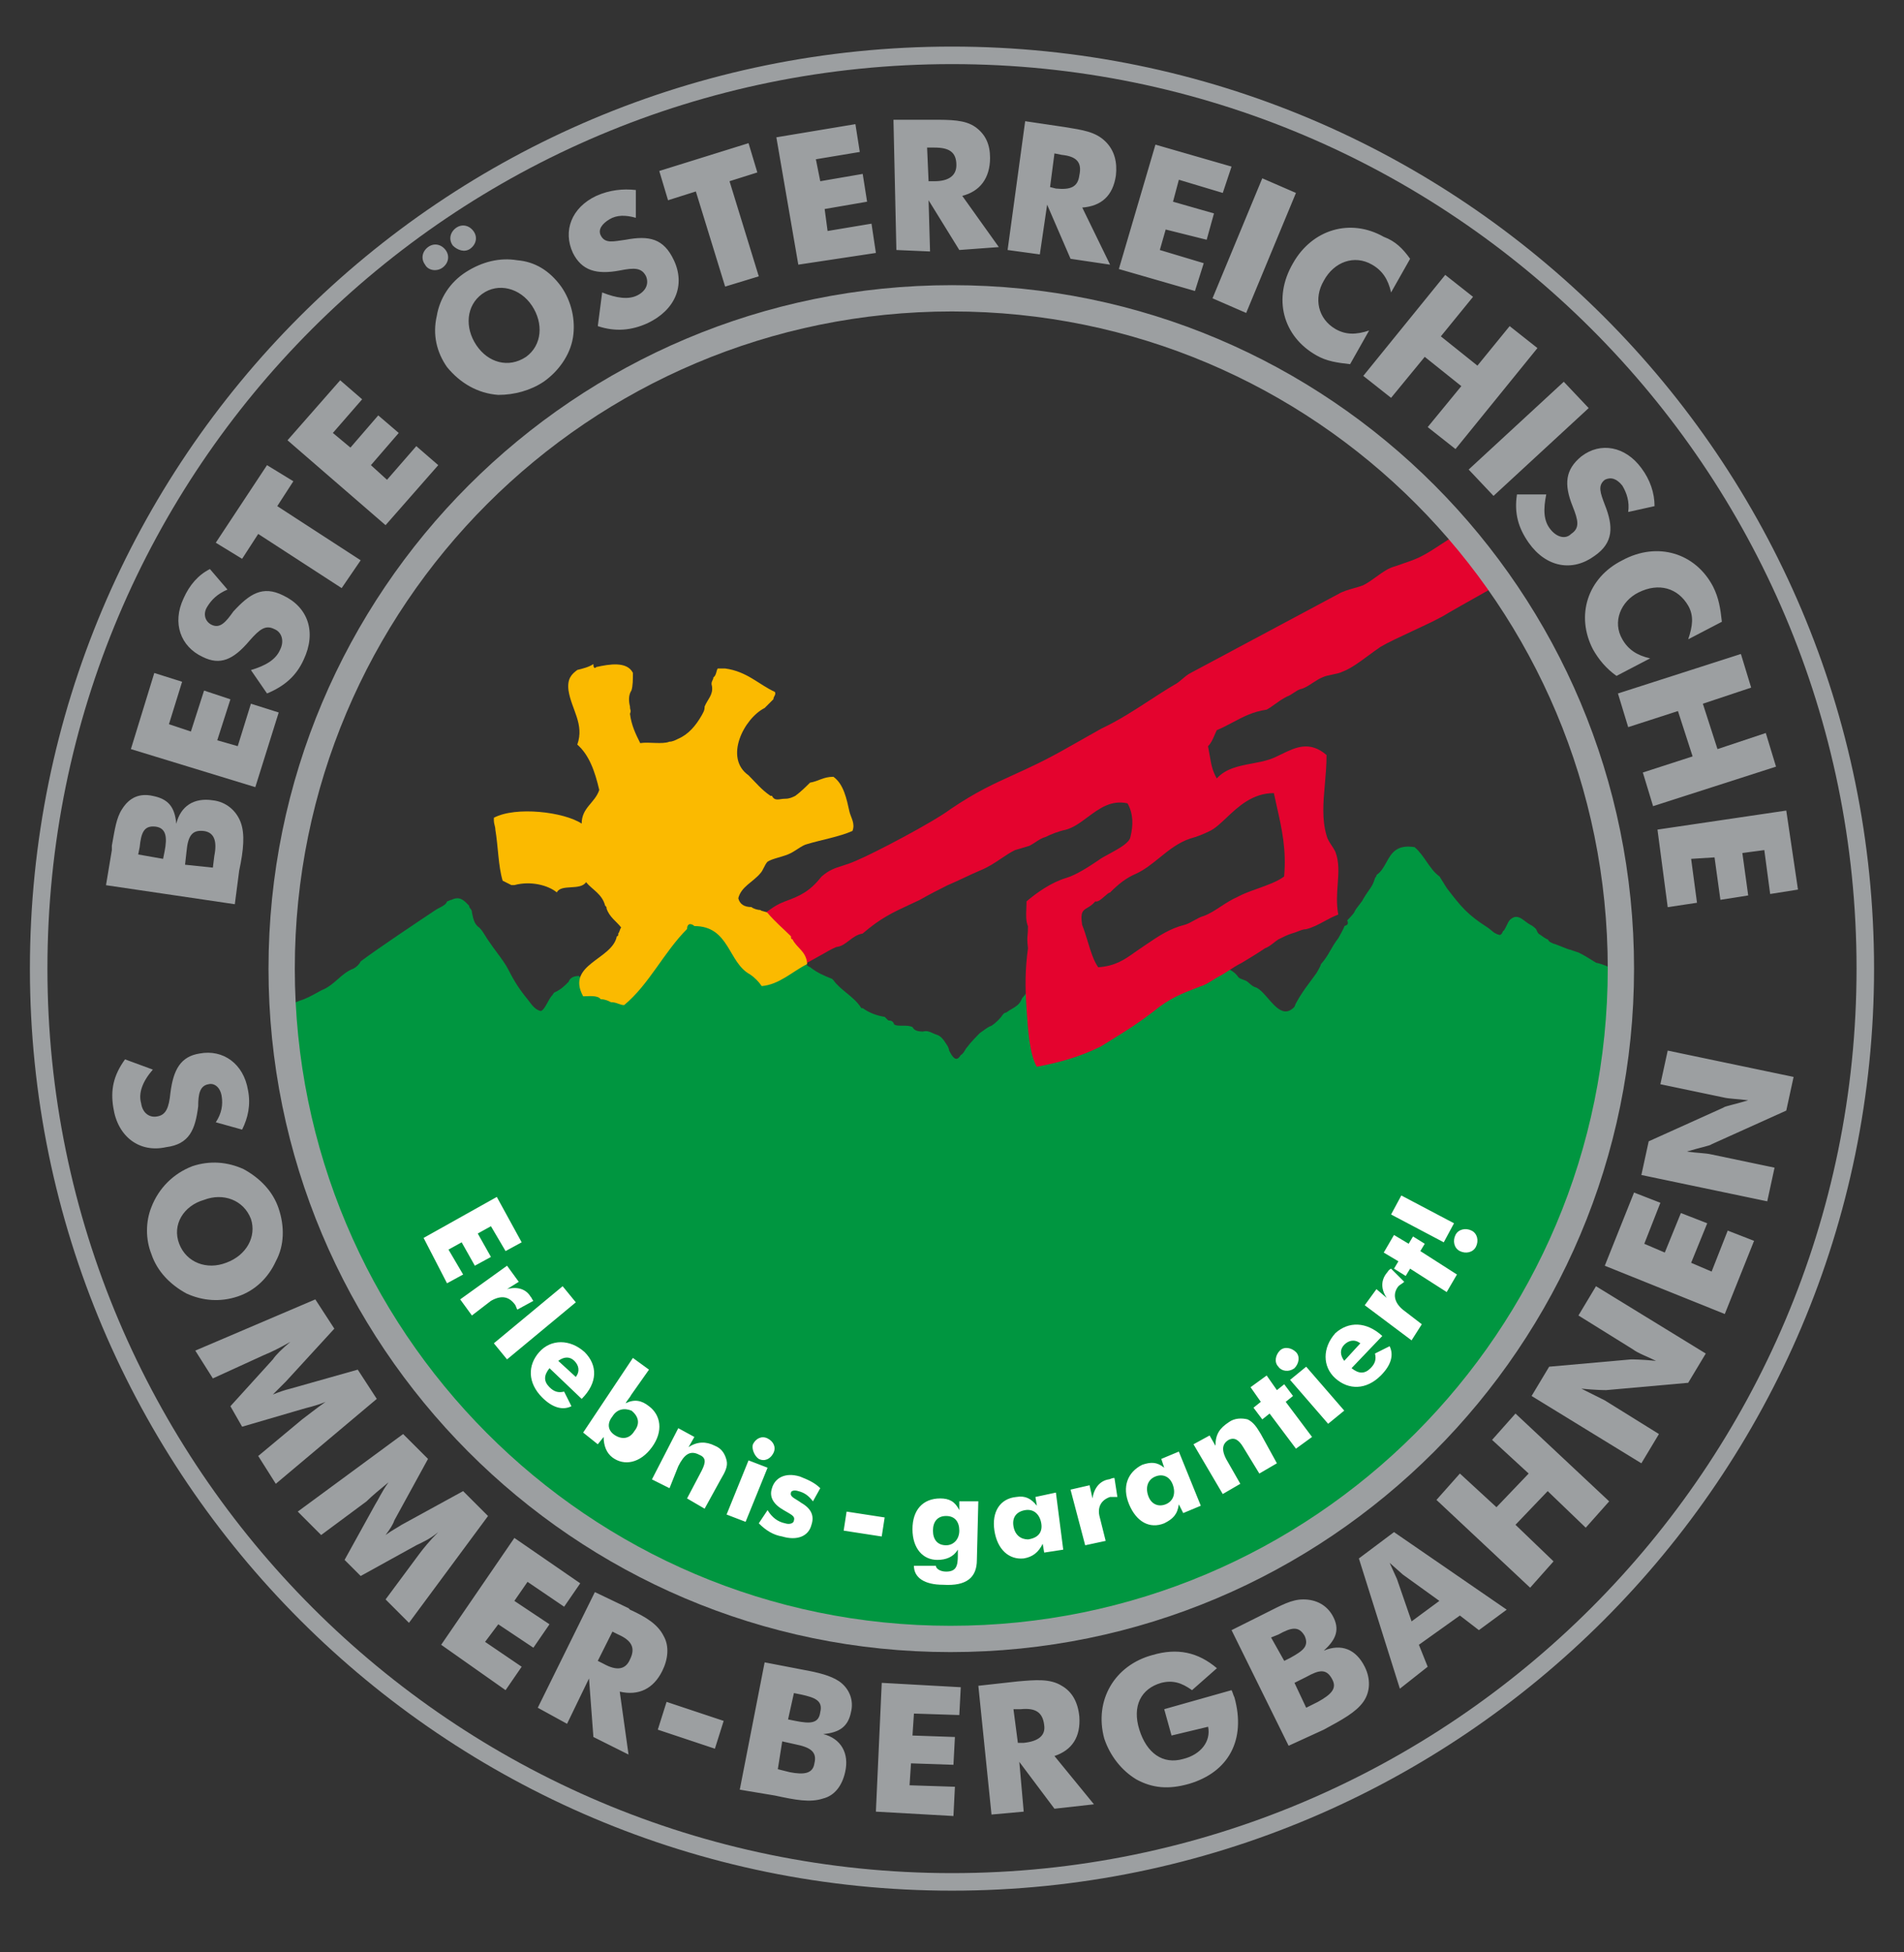 <svg width="79" height="81" viewBox="0 0 79 81" fill="none" xmlns="http://www.w3.org/2000/svg">
<rect x="0" y="0" width="79" height="81" fill="#333333" stroke="none"/>
<path fill-rule="evenodd" clip-rule="evenodd" d="M39.5 2.66C18.749 2.66 1.968 19.44 1.968 40.189C1.968 60.878 18.81 77.718 39.5 77.718C60.19 77.718 77.031 60.878 77.031 40.189C77.031 19.44 60.19 2.66 39.5 2.66ZM1.241 40.189C1.241 19.038 18.347 1.933 39.5 1.933C60.591 1.933 77.758 19.038 77.758 40.189C77.758 61.28 60.591 78.446 39.5 78.446C18.408 78.446 1.241 61.28 1.241 40.189Z" fill="#9C9FA1"/>
<path fill-rule="evenodd" clip-rule="evenodd" d="M67.323 40.4C67.292 44.17 66.49 47.995 64.831 51.65C58.484 65.637 41.999 71.831 28.011 65.484C18.216 61.039 12.243 51.624 11.722 41.577C11.962 41.646 12.193 41.638 12.419 41.525C12.685 41.449 12.952 41.301 13.159 41.186C13.282 41.118 13.383 41.062 13.451 41.039C13.677 40.927 13.85 40.775 14.019 40.626C14.215 40.454 14.405 40.287 14.666 40.189C14.787 40.129 14.909 40.007 14.969 39.886C15.698 39.339 17.338 38.246 18.067 37.76L18.067 37.76C18.121 37.724 18.181 37.693 18.24 37.663C18.378 37.592 18.51 37.523 18.552 37.396C18.583 37.396 18.613 37.381 18.643 37.365C18.674 37.35 18.704 37.335 18.735 37.335C19.066 37.169 19.247 37.355 19.414 37.528C19.43 37.545 19.447 37.562 19.463 37.578C19.463 37.633 19.488 37.663 19.515 37.696C19.548 37.736 19.585 37.781 19.585 37.882C19.645 38.185 19.706 38.367 19.888 38.489C19.996 38.596 20.061 38.704 20.134 38.824C20.184 38.907 20.239 38.996 20.313 39.096C20.4 39.227 20.503 39.365 20.607 39.505C20.794 39.757 20.986 40.016 21.103 40.25C21.346 40.736 21.589 41.1 21.892 41.464C21.905 41.481 21.917 41.497 21.929 41.513C22.092 41.731 22.212 41.894 22.439 41.95C22.543 41.915 22.628 41.761 22.715 41.601C22.78 41.482 22.847 41.36 22.925 41.282C22.925 41.282 22.985 41.161 23.046 41.161C23.289 41.039 23.411 40.918 23.593 40.736C23.654 40.554 23.836 40.493 24.018 40.493C24.2 40.675 24.489 40.766 24.777 40.857C25.066 40.948 25.354 41.039 25.536 41.221H25.597C25.718 41.404 26.143 41.282 26.326 41.221C26.355 40.961 26.521 40.839 26.688 40.716C26.871 40.581 27.054 40.447 27.054 40.129V40.068C27.358 39.825 27.662 39.582 27.783 39.218C28.026 39.035 28.208 38.853 28.39 38.61C28.39 38.58 28.406 38.55 28.421 38.519C28.436 38.489 28.451 38.459 28.451 38.428C28.476 38.416 28.506 38.403 28.538 38.39C28.664 38.338 28.828 38.27 28.876 38.124C29.66 37.707 30.264 38.457 30.688 38.984C30.757 39.07 30.821 39.15 30.88 39.218C31.002 39.4 31.123 39.521 31.305 39.582C31.609 40.311 32.702 40.736 33.249 39.946C33.39 39.946 33.429 39.987 33.472 40.034C33.503 40.067 33.537 40.103 33.613 40.129C33.917 40.371 34.22 40.493 34.524 40.614L34.585 40.675C34.725 40.872 34.918 41.03 35.115 41.191C35.343 41.377 35.576 41.568 35.739 41.829H35.799C36.042 42.011 36.346 42.132 36.71 42.193L36.771 42.254L36.832 42.315C36.862 42.345 36.877 42.345 36.9 42.345C36.923 42.345 36.953 42.345 37.014 42.375L37.075 42.436C37.075 42.557 37.257 42.557 37.439 42.557C37.621 42.557 37.743 42.557 37.864 42.618C37.925 42.74 38.046 42.8 38.289 42.8C38.466 42.756 38.579 42.809 38.697 42.864C38.741 42.884 38.786 42.905 38.836 42.922C39.045 42.974 39.164 43.161 39.27 43.328C39.288 43.355 39.305 43.382 39.322 43.408C39.322 43.408 39.382 43.529 39.382 43.59C39.625 44.076 39.747 43.954 39.868 43.772C39.947 43.733 40 43.642 40.044 43.567C40.069 43.526 40.09 43.49 40.111 43.468C40.293 43.225 40.536 42.983 40.658 42.861C40.712 42.825 40.761 42.789 40.808 42.754C40.918 42.673 41.016 42.6 41.144 42.557C41.326 42.436 41.508 42.254 41.629 42.072C41.629 42.072 41.69 42.011 41.751 42.011C41.829 41.952 41.908 41.906 41.983 41.862C42.138 41.77 42.276 41.689 42.358 41.525L42.419 41.404C42.505 41.317 42.551 41.244 42.588 41.185C42.628 41.12 42.659 41.071 42.722 41.039L42.844 41.221C43.063 41.221 43.153 41.109 43.247 40.991C43.335 40.88 43.427 40.765 43.633 40.736C43.764 41.04 43.739 41.47 43.714 41.89C43.704 42.056 43.694 42.221 43.694 42.375C44.627 42.924 45.412 42.481 46.047 42.121C46.115 42.083 46.181 42.046 46.245 42.011C47.459 41.343 49.038 40.493 50.435 39.946C50.536 40.007 50.644 40.054 50.752 40.102C50.968 40.196 51.184 40.29 51.346 40.493C51.389 40.578 51.461 40.603 51.542 40.632C51.577 40.644 51.613 40.657 51.65 40.675C51.731 40.702 51.788 40.754 51.848 40.808C51.922 40.874 52.001 40.945 52.135 40.979C52.293 41.057 52.451 41.239 52.613 41.425C52.949 41.812 53.304 42.219 53.714 41.768C53.755 41.647 53.795 41.579 53.836 41.512C53.856 41.478 53.876 41.444 53.897 41.404C54.099 41.08 54.22 40.918 54.369 40.72C54.443 40.621 54.524 40.513 54.625 40.371C54.625 40.371 54.807 40.068 54.807 40.007C55.005 39.777 55.095 39.618 55.194 39.444C55.279 39.296 55.369 39.137 55.536 38.914C55.536 38.914 55.779 38.489 55.779 38.428C55.794 38.421 55.807 38.415 55.82 38.409C55.913 38.365 55.954 38.346 55.901 38.185C55.901 38.185 56.204 37.882 56.204 37.821C56.247 37.735 56.29 37.679 56.376 37.569C56.412 37.523 56.455 37.467 56.508 37.396C56.631 37.175 56.724 37.043 56.799 36.937C56.91 36.78 56.982 36.677 57.054 36.424C57.054 36.424 57.115 36.364 57.115 36.303C57.303 36.177 57.412 35.98 57.521 35.783C57.729 35.406 57.937 35.029 58.694 35.149C58.895 35.321 59.042 35.535 59.186 35.743C59.346 35.976 59.502 36.203 59.727 36.364L60.03 36.849C60.637 37.639 60.88 37.942 61.731 38.489C61.79 38.528 61.836 38.568 61.88 38.605C61.971 38.683 62.052 38.752 62.216 38.792C62.288 38.792 62.317 38.73 62.341 38.678C62.359 38.642 62.373 38.61 62.399 38.61C62.444 38.542 62.482 38.464 62.517 38.391C62.575 38.271 62.627 38.162 62.702 38.124C62.924 37.947 63.113 38.093 63.293 38.232C63.36 38.284 63.426 38.334 63.492 38.367C63.613 38.428 63.674 38.489 63.735 38.55C63.748 38.576 63.758 38.6 63.768 38.621C63.801 38.698 63.822 38.745 63.917 38.792C63.917 38.792 64.16 38.975 64.22 38.975C64.268 39.069 64.315 39.09 64.392 39.124C64.413 39.133 64.437 39.144 64.463 39.157C64.494 39.157 64.645 39.218 64.797 39.278C64.949 39.339 65.101 39.4 65.131 39.4L65.496 39.521C65.746 39.646 65.853 39.714 65.993 39.803C66.058 39.844 66.129 39.889 66.225 39.946C66.491 39.991 66.952 40.197 67.323 40.4Z" fill="#009640"/>
<path fill-rule="evenodd" clip-rule="evenodd" d="M60.621 22.049C60.409 22.183 60.176 22.335 59.956 22.479C59.591 22.717 59.259 22.934 59.11 23.009C58.811 23.179 58.573 23.26 58.289 23.356C58.169 23.397 58.04 23.44 57.895 23.494C57.608 23.566 57.363 23.744 57.11 23.928C56.936 24.055 56.758 24.184 56.559 24.284C56.444 24.33 56.312 24.367 56.175 24.405C55.951 24.469 55.715 24.535 55.527 24.648L49.393 27.927C49.272 27.988 49.166 28.079 49.059 28.17C48.953 28.261 48.847 28.352 48.725 28.413C48.354 28.631 48.006 28.858 47.659 29.084C47.042 29.485 46.428 29.885 45.689 30.235C45.476 30.356 45.233 30.493 44.99 30.63C44.748 30.766 44.505 30.903 44.292 31.024C43.367 31.553 42.683 31.863 42.051 32.15C41.231 32.522 40.497 32.855 39.434 33.575C38.705 34.121 36.276 35.396 35.547 35.7C35.302 35.812 35.105 35.874 34.931 35.929C34.631 36.025 34.397 36.099 34.09 36.368C33.604 36.975 33.239 37.157 32.571 37.4C32.267 37.514 32.106 37.628 31.924 37.757C31.814 37.834 31.698 37.917 31.539 38.008C31.429 38.044 31.341 38.125 31.249 38.21C31.188 38.266 31.125 38.324 31.053 38.372C30.981 38.401 30.922 38.416 30.869 38.43C30.7 38.474 30.587 38.503 30.264 38.919C30.517 39.595 30.889 39.919 31.256 40.237C31.415 40.376 31.574 40.514 31.721 40.679C31.782 40.74 31.903 40.801 32.086 40.679C32.146 40.619 32.146 40.619 32.169 40.611C32.192 40.604 32.237 40.589 32.389 40.497C32.436 40.474 32.455 40.469 32.472 40.464C32.5 40.456 32.52 40.451 32.632 40.376C32.643 40.376 32.65 40.376 32.657 40.374C32.687 40.368 32.71 40.331 33.057 40.133C33.148 40.072 33.163 40.072 33.186 40.072C33.209 40.072 33.239 40.072 33.361 40.012L33.361 40.011C33.482 39.951 33.604 39.89 34.029 39.647C34.061 39.631 34.118 39.598 34.188 39.559C34.381 39.447 34.668 39.283 34.758 39.283C34.931 39.254 35.077 39.143 35.228 39.027C35.394 38.9 35.567 38.768 35.79 38.736C36.542 38.092 37.008 37.875 37.82 37.498C37.926 37.448 38.039 37.396 38.158 37.34C38.584 37.097 38.948 36.915 39.312 36.732L39.312 36.732C39.525 36.641 39.753 36.535 39.98 36.429C40.208 36.322 40.436 36.216 40.648 36.125C41.003 35.983 41.275 35.8 41.536 35.624C41.722 35.498 41.904 35.376 42.106 35.275C42.197 35.245 42.303 35.214 42.41 35.184C42.516 35.154 42.622 35.123 42.713 35.093C42.806 35.046 42.891 34.99 42.973 34.936C43.105 34.849 43.231 34.766 43.381 34.728C43.624 34.607 43.928 34.486 44.231 34.425C44.553 34.333 44.839 34.12 45.13 33.903C45.61 33.547 46.102 33.181 46.782 33.332C47.025 33.757 47.025 34.243 46.903 34.728C46.862 34.974 46.41 35.218 46.025 35.427C45.838 35.528 45.667 35.62 45.567 35.7C45.203 35.943 44.656 36.307 44.231 36.429C43.624 36.611 43.017 37.036 42.592 37.4C42.592 37.513 42.587 37.617 42.583 37.715C42.572 37.986 42.563 38.21 42.652 38.433C42.652 38.622 42.643 38.719 42.635 38.8C42.623 38.925 42.615 39.011 42.652 39.344C42.531 40.255 42.531 40.922 42.592 41.833L42.594 41.873C42.654 42.773 42.718 43.724 43.017 44.262C43.988 44.08 44.839 43.837 45.689 43.412C45.837 43.319 45.973 43.235 46.099 43.157C46.799 42.722 47.206 42.469 47.875 41.955C48.533 41.417 49.014 41.232 49.781 40.937L49.818 40.922C49.972 40.884 50.151 40.772 50.322 40.665C50.422 40.603 50.519 40.542 50.608 40.497C50.717 40.443 50.839 40.364 50.972 40.276C51.136 40.17 51.318 40.051 51.519 39.951C51.822 39.769 52.126 39.587 52.49 39.344C52.612 39.303 52.733 39.209 52.855 39.114C52.916 39.067 52.976 39.02 53.037 38.979C53.28 38.858 53.401 38.797 53.584 38.736C53.683 38.711 53.773 38.676 53.856 38.643C53.976 38.596 54.084 38.554 54.191 38.554C54.468 38.485 54.705 38.357 54.948 38.225C55.131 38.126 55.318 38.025 55.527 37.947C55.444 37.504 55.474 37.087 55.503 36.689C55.538 36.213 55.571 35.766 55.405 35.336C55.359 35.242 55.303 35.158 55.249 35.076C55.162 34.944 55.078 34.817 55.041 34.668C54.842 33.99 54.904 33.285 54.971 32.538C55.005 32.147 55.041 31.745 55.041 31.328C54.342 30.722 53.749 31.011 53.182 31.287C53.011 31.371 52.842 31.454 52.673 31.51C52.444 31.586 52.196 31.633 51.948 31.679C51.407 31.781 50.861 31.883 50.486 32.299C50.301 31.975 50.257 31.721 50.193 31.35C50.173 31.234 50.151 31.107 50.122 30.963C50.251 30.834 50.319 30.675 50.391 30.507C50.421 30.437 50.451 30.366 50.486 30.296C50.731 30.194 50.947 30.078 51.16 29.965C51.582 29.741 51.986 29.526 52.551 29.445C52.66 29.391 52.77 29.312 52.89 29.224C53.037 29.118 53.201 28.999 53.401 28.899C53.492 28.869 53.584 28.808 53.675 28.747C53.766 28.686 53.857 28.626 53.948 28.595C54.121 28.561 54.295 28.447 54.468 28.332C54.599 28.247 54.729 28.161 54.859 28.109C54.98 28.049 55.132 28.018 55.284 27.988C55.436 27.958 55.588 27.927 55.709 27.866C56.04 27.742 56.399 27.478 56.766 27.207C56.939 27.079 57.114 26.951 57.288 26.834C57.569 26.666 58.072 26.432 58.584 26.193C59.179 25.916 59.788 25.633 60.082 25.438C60.214 25.358 60.891 24.977 61.627 24.563C61.845 24.441 62.068 24.316 62.283 24.194C61.766 23.455 61.212 22.739 60.621 22.049ZM49.393 34.789C49.636 34.728 49.94 34.607 50.183 34.486C50.408 34.383 50.634 34.17 50.885 33.932C51.378 33.466 51.97 32.907 52.855 32.907C52.895 33.099 52.938 33.287 52.979 33.472C53.187 34.395 53.381 35.255 53.28 36.368C53.003 36.576 52.587 36.724 52.18 36.87C51.873 36.98 51.571 37.088 51.337 37.218C51.075 37.335 50.855 37.479 50.643 37.618C50.413 37.769 50.193 37.913 49.94 38.008C49.818 38.038 49.682 38.114 49.545 38.19C49.408 38.266 49.272 38.342 49.15 38.372C48.525 38.528 48.034 38.864 47.562 39.186C47.484 39.239 47.406 39.292 47.328 39.344C47.238 39.404 47.152 39.465 47.069 39.523C46.648 39.821 46.276 40.082 45.567 40.133C45.375 39.863 45.255 39.472 45.132 39.066C45.061 38.833 44.988 38.594 44.899 38.372C44.818 37.843 44.928 37.778 45.118 37.664C45.212 37.608 45.326 37.541 45.446 37.4C45.553 37.436 45.703 37.303 45.833 37.188C45.923 37.108 46.003 37.036 46.053 37.036C46.418 36.672 46.721 36.429 47.146 36.247C47.496 36.085 47.798 35.84 48.106 35.591C48.492 35.278 48.886 34.958 49.393 34.789Z" fill="#E4032E"/>
<path fill-rule="evenodd" clip-rule="evenodd" d="M24.742 27.676C25.289 27.554 26.017 27.433 26.261 27.919C26.261 28.162 26.261 28.465 26.2 28.647C26.078 28.829 26.078 29.072 26.139 29.315C26.139 29.497 26.2 29.437 26.139 29.619C26.2 30.105 26.382 30.469 26.564 30.833C26.928 30.773 27.475 30.894 27.779 30.773C27.9 30.773 28.022 30.712 28.143 30.651C28.568 30.469 28.872 30.105 29.115 29.68C29.175 29.558 29.236 29.497 29.236 29.315C29.358 29.012 29.601 28.829 29.54 28.465C29.479 28.283 29.601 28.222 29.601 28.101C29.722 28.04 29.722 27.797 29.783 27.736H30.086C30.997 27.858 31.483 28.404 32.151 28.708C32.212 28.829 32.09 28.89 32.09 29.012C31.969 29.133 31.848 29.255 31.726 29.376C30.876 29.801 30.026 31.441 31.058 32.169C31.362 32.473 31.605 32.777 31.969 33.02H32.03C32.151 33.262 32.333 33.141 32.576 33.141C32.758 33.141 32.88 33.08 33.001 33.02C33.244 32.837 33.426 32.655 33.609 32.473C33.973 32.412 34.155 32.23 34.58 32.23C35.005 32.534 35.127 33.141 35.248 33.688C35.309 33.93 35.491 34.173 35.37 34.477C34.823 34.72 34.094 34.841 33.487 35.023C33.244 35.084 33.001 35.327 32.698 35.449C32.394 35.57 32.03 35.631 31.848 35.752C31.726 35.874 31.665 36.117 31.544 36.238C31.24 36.602 30.754 36.785 30.633 37.27C30.694 37.513 30.876 37.635 31.18 37.635C31.24 37.695 31.422 37.756 31.544 37.756C31.605 37.817 31.787 37.817 31.848 37.877C32.151 38.242 32.516 38.545 32.819 38.849C32.819 38.91 32.819 38.971 32.88 38.971C33.062 39.335 33.426 39.456 33.487 39.942V40.003C32.88 40.306 32.333 40.853 31.605 40.914C31.483 40.732 31.301 40.549 31.119 40.428C30.208 39.942 30.269 38.424 28.811 38.424C28.69 38.303 28.507 38.303 28.507 38.545C27.536 39.517 26.928 40.853 25.896 41.703C25.714 41.703 25.592 41.582 25.349 41.582C25.228 41.521 25.107 41.46 24.924 41.46C24.803 41.278 24.378 41.339 24.196 41.339C23.467 40.003 25.41 39.821 25.592 38.849C25.653 38.849 25.653 38.788 25.653 38.728C25.714 38.667 25.714 38.545 25.775 38.485C25.592 38.242 25.289 38.06 25.167 37.695C25.167 37.635 25.167 37.635 25.107 37.574C24.985 37.088 24.56 36.906 24.317 36.602C24.074 36.967 23.285 36.663 23.103 37.027C22.738 36.724 22.009 36.542 21.341 36.724H21.22C21.099 36.663 20.977 36.602 20.856 36.542C20.673 35.934 20.673 35.145 20.552 34.416C20.552 34.295 20.491 34.173 20.491 34.052V33.93C21.402 33.445 23.406 33.688 24.135 34.173C24.135 33.505 24.681 33.323 24.864 32.777C24.681 31.987 24.439 31.319 23.953 30.894C24.256 30.044 23.71 29.437 23.588 28.647C23.528 28.162 23.71 27.979 23.953 27.797C24.196 27.736 24.439 27.676 24.621 27.554C24.621 27.736 24.681 27.736 24.742 27.676Z" fill="#FBBA00"/>
<path fill-rule="evenodd" clip-rule="evenodd" d="M39.5 12.922C24.437 12.922 12.232 25.127 12.232 40.189C12.232 55.193 24.378 67.456 39.439 67.456C54.502 67.456 66.708 55.252 66.708 40.189C66.708 25.125 54.562 12.922 39.5 12.922ZM11.141 40.189C11.141 24.524 23.834 11.832 39.5 11.832C55.167 11.832 67.799 24.526 67.799 40.189C67.799 55.854 55.105 68.547 39.439 68.547C23.771 68.547 11.141 55.791 11.141 40.189Z" fill="#9C9FA1"/>
<path fill-rule="evenodd" clip-rule="evenodd" d="M73.326 49.845L68.103 48.752L68.407 47.355L71.504 45.958C71.564 45.897 71.929 45.837 72.536 45.654C72.111 45.594 71.747 45.594 71.504 45.533L68.892 44.986L69.196 43.59L74.419 44.683L74.115 46.08L71.018 47.476C70.957 47.537 70.593 47.598 69.986 47.78C70.411 47.841 70.775 47.841 71.018 47.901L73.629 48.448L73.326 49.845ZM71.564 54.52L66.585 52.517L67.799 49.48L68.892 49.905L68.224 51.606L69.075 51.97L69.743 50.33L70.836 50.755L70.168 52.395L71.018 52.759L71.686 51.059L72.779 51.484L71.564 54.52ZM68.103 60.714L63.548 57.921L64.277 56.706L67.678 56.403C67.739 56.403 68.103 56.403 68.71 56.464C68.346 56.281 67.981 56.16 67.739 55.978L65.492 54.581L66.22 53.367L70.775 56.16L70.046 57.374L66.645 57.678C66.585 57.678 66.22 57.678 65.613 57.617C65.978 57.8 66.342 57.982 66.585 58.103L68.832 59.5L68.103 60.714ZM63.488 65.876L59.601 62.233L60.573 61.139L62.091 62.536L63.427 61.139L61.909 59.743L62.88 58.65L66.767 62.293L65.795 63.386L64.216 61.868L62.88 63.265L64.459 64.783L63.488 65.876ZM58.569 67.273L59.722 66.423L58.204 65.329L57.658 64.844L57.961 65.512L58.569 67.273ZM58.083 70.066L56.382 64.662L57.84 63.569L62.516 66.787L61.362 67.637L60.573 67.03L58.872 68.244L59.237 69.155L58.083 70.066ZM53.285 68.912L53.528 68.791C54.075 68.487 54.318 68.305 54.135 67.88C53.892 67.455 53.589 67.516 53.042 67.819L52.739 67.941L53.285 68.912ZM53.467 72.434L51.099 67.637L52.435 66.969L52.556 66.908C53.164 66.605 53.589 66.362 54.075 66.362C54.621 66.362 55.046 66.605 55.289 67.03C55.593 67.576 55.471 68.001 54.925 68.487C55.654 68.184 56.261 68.427 56.625 69.155C56.868 69.641 56.868 70.188 56.565 70.613C56.261 71.038 55.714 71.341 54.925 71.766L53.467 72.434ZM54.196 70.856L54.682 70.613C55.228 70.309 55.471 70.066 55.289 69.702C55.046 69.216 54.743 69.277 54.196 69.58L53.71 69.823L54.196 70.856ZM48.609 72.009L48.305 70.916L51.099 70.127C51.16 70.248 51.16 70.309 51.22 70.43C51.706 72.192 50.977 73.527 49.338 74.013C48.487 74.256 47.819 74.195 47.151 73.831C46.544 73.467 46.058 72.859 45.816 72.131C45.39 70.552 46.241 69.094 47.819 68.669C48.852 68.366 49.702 68.548 50.492 69.216L49.459 70.127C49.034 69.823 48.67 69.702 48.184 69.823C47.334 70.066 46.969 70.795 47.273 71.766C47.577 72.738 48.245 73.224 49.095 72.981C49.824 72.799 50.249 72.252 50.127 71.645L48.609 72.009ZM41.139 75.288L40.593 69.945L42.233 69.763C42.961 69.702 43.569 69.641 44.054 69.945C44.479 70.188 44.722 70.613 44.783 71.22C44.844 72.07 44.479 72.617 43.751 72.859L45.39 74.863L43.751 75.046L42.293 73.102L42.475 75.167L41.139 75.288ZM42.233 72.313H42.475C43.083 72.252 43.386 72.009 43.326 71.584C43.265 71.038 42.961 70.856 42.354 70.916H42.05L42.233 72.313ZM36.342 75.167L36.585 69.823L39.864 70.005L39.803 71.159L37.921 71.098L37.86 72.009L39.621 72.07L39.56 73.224L37.799 73.163L37.739 74.074L39.621 74.135L39.56 75.349L36.342 75.167ZM32.698 71.341L33.002 71.402C33.609 71.523 33.973 71.523 34.034 71.038C34.156 70.552 33.791 70.43 33.245 70.309L32.941 70.248L32.698 71.341ZM30.694 74.256L31.726 68.973L33.305 69.277C33.973 69.398 34.459 69.52 34.824 69.763C35.249 70.066 35.431 70.552 35.309 71.038C35.188 71.645 34.824 71.888 34.156 71.949C34.884 72.131 35.249 72.738 35.066 73.528C34.945 74.074 34.641 74.499 34.156 74.621C33.609 74.803 33.002 74.681 32.151 74.499L30.694 74.256ZM32.273 73.406L32.759 73.528C33.366 73.649 33.73 73.588 33.791 73.163C33.913 72.677 33.609 72.495 33.002 72.374L32.455 72.252L32.273 73.406ZM27.293 71.766L27.657 70.613L30.026 71.402L29.662 72.556L27.293 71.766ZM22.313 70.856L24.682 66.058L26.079 66.726L26.139 66.787C26.807 67.091 27.293 67.394 27.536 67.88C27.779 68.305 27.718 68.852 27.475 69.337C27.111 70.066 26.504 70.37 25.714 70.188L26.079 72.799L24.621 72.07L24.439 69.641L23.528 71.523L22.313 70.856ZM24.803 68.912L25.046 69.034C25.593 69.337 25.957 69.277 26.139 68.852C26.382 68.366 26.2 68.062 25.654 67.819L25.411 67.698L24.803 68.912ZM18.305 68.244L21.342 63.811L24.075 65.694L23.407 66.665L21.888 65.633L21.342 66.423L22.799 67.394L22.131 68.366L20.674 67.394L20.127 68.123L21.645 69.155L20.977 70.127L18.305 68.244ZM16.969 67.334L15.998 66.362L17.394 64.479C17.576 64.237 17.82 63.933 18.184 63.569C17.82 63.872 17.516 63.994 17.273 64.115L14.965 65.39L14.297 64.722L15.572 62.415C15.694 62.233 15.815 61.929 16.119 61.504C15.755 61.807 15.451 62.05 15.208 62.293L13.325 63.69L12.354 62.718L16.726 59.5L17.759 60.532L16.362 63.083C16.301 63.265 16.18 63.447 15.998 63.69C16.241 63.508 16.483 63.386 16.666 63.265L19.216 61.868L20.249 62.901L16.969 67.334ZM11.443 61.565L10.714 60.411L12.536 58.893C12.779 58.711 13.083 58.468 13.508 58.164C13.083 58.346 12.718 58.407 12.536 58.468L10.046 59.196L9.56 58.346L11.322 56.403C11.443 56.221 11.686 55.978 12.05 55.674C11.625 55.917 11.261 56.099 10.957 56.221L8.832 57.192L8.103 56.038L13.083 53.913L13.872 55.128L11.868 57.314C11.747 57.435 11.564 57.617 11.322 57.86C11.625 57.739 11.807 57.678 12.05 57.617L14.844 56.828L15.633 58.042L11.443 61.565ZM9.864 53.792C9.135 54.035 8.406 53.974 7.738 53.67C7.07 53.306 6.524 52.759 6.281 52.031C6.038 51.423 6.038 50.695 6.281 50.087C6.585 49.298 7.192 48.691 7.981 48.387C8.71 48.144 9.439 48.205 10.107 48.509C10.775 48.873 11.322 49.419 11.564 50.148C11.807 50.877 11.807 51.666 11.443 52.334C11.139 53.002 10.593 53.549 9.864 53.792ZM7.435 51.606C7.738 52.395 8.589 52.699 9.378 52.395C10.228 52.091 10.653 51.302 10.411 50.573C10.107 49.784 9.257 49.48 8.467 49.784C7.617 50.027 7.131 50.816 7.435 51.606ZM6.342 44.379C5.917 44.865 5.734 45.351 5.856 45.776C5.917 46.201 6.22 46.383 6.524 46.322C6.888 46.262 7.01 45.958 7.07 45.351C7.192 44.379 7.496 43.833 8.285 43.711C9.257 43.529 10.107 44.136 10.289 45.229C10.411 45.837 10.289 46.383 10.046 46.869L8.953 46.565C9.196 46.201 9.257 45.837 9.196 45.472C9.135 45.108 8.892 44.926 8.649 44.986C8.285 45.047 8.224 45.412 8.224 45.897C8.103 46.869 7.86 47.476 6.888 47.598C5.795 47.841 4.884 47.173 4.702 45.958C4.581 45.229 4.702 44.622 5.188 43.954L6.342 44.379Z" fill="#9C9FA1"/>
<path fill-rule="evenodd" clip-rule="evenodd" d="M68.771 34.421L74.115 33.631L74.601 36.91L73.447 37.093L73.204 35.271L72.293 35.392L72.536 37.153L71.382 37.335L71.139 35.574L70.168 35.635L70.411 37.457L69.196 37.639M67.131 28.773L72.233 27.134L72.658 28.53L70.654 29.198L71.261 31.081L73.265 30.413L73.69 31.809L68.589 33.449L68.164 32.052L70.229 31.384L69.621 29.502L67.556 30.17L67.131 28.773ZM71.443 25.798L70.046 26.526C70.229 25.98 70.289 25.555 70.046 25.13C69.621 24.401 68.832 24.158 67.982 24.583C67.253 24.947 66.888 25.798 67.314 26.526C67.556 26.951 67.921 27.194 68.467 27.316L67.071 28.044C66.646 27.741 66.342 27.376 66.099 26.951C65.37 25.555 65.856 23.976 67.314 23.247C68.771 22.458 70.35 22.944 71.079 24.34C71.322 24.826 71.382 25.251 71.443 25.798ZM64.156 20.514C64.034 21.122 64.034 21.608 64.338 21.972C64.581 22.276 64.945 22.397 65.188 22.154C65.552 21.911 65.492 21.608 65.249 21C64.884 20.089 64.945 19.482 65.613 18.936C66.403 18.328 67.435 18.511 68.103 19.421C68.467 19.907 68.65 20.454 68.65 21L67.556 21.243C67.617 20.818 67.496 20.454 67.314 20.15C67.071 19.846 66.828 19.786 66.585 19.907C66.281 20.15 66.403 20.454 66.585 20.939C66.949 21.85 66.949 22.518 66.16 23.065C65.249 23.733 64.156 23.551 63.427 22.518C63.002 21.911 62.82 21.304 62.941 20.514H64.156ZM60.937 19.482L64.884 15.839L65.917 16.932L61.969 20.575L60.937 19.482ZM56.565 15.596L59.965 11.406L61.119 12.316L59.783 13.956L61.301 15.171L62.638 13.531L63.791 14.442L60.391 18.632L59.237 17.721L60.633 16.021L59.115 14.806L57.718 16.507L56.565 15.596ZM58.508 10.738L57.718 12.134C57.597 11.588 57.354 11.223 56.929 10.981C56.2 10.556 55.35 10.859 54.925 11.649C54.5 12.377 54.682 13.227 55.411 13.652C55.836 13.895 56.261 13.895 56.807 13.713L56.018 15.11C55.471 15.049 55.046 14.988 54.621 14.745C53.224 13.956 52.799 12.377 53.65 10.92C54.439 9.523 56.018 9.037 57.415 9.827C57.901 10.009 58.204 10.313 58.508 10.738ZM50.309 12.377L52.374 7.398L53.771 8.005L51.706 12.985L50.309 12.377ZM46.423 11.163L47.941 6.001L51.099 6.912L50.735 8.005L48.913 7.458L48.67 8.369L50.37 8.855L50.067 9.948L48.366 9.523L48.123 10.373L49.945 10.92L49.581 12.074L46.423 11.163ZM41.807 10.373L42.536 5.029L44.176 5.272C44.905 5.394 45.451 5.455 45.876 5.88C46.241 6.244 46.362 6.73 46.301 7.276C46.18 8.126 45.694 8.552 44.905 8.612L46.059 10.981L44.419 10.738L43.447 8.491L43.144 10.556L41.807 10.373ZM43.569 7.762L43.812 7.823C44.419 7.884 44.722 7.762 44.783 7.276C44.905 6.73 44.662 6.487 44.054 6.426L43.751 6.365L43.569 7.762ZM37.192 10.373L37.071 4.969H38.71C39.439 4.969 40.046 4.969 40.471 5.272C40.897 5.576 41.079 6.001 41.079 6.548C41.079 7.398 40.654 7.944 39.925 8.126L41.443 10.252L39.803 10.373L38.528 8.309L38.589 10.434L37.192 10.373ZM38.528 7.519H38.771C39.378 7.519 39.682 7.276 39.682 6.851C39.682 6.305 39.378 6.123 38.771 6.123H38.467L38.528 7.519ZM33.123 10.981L32.212 5.697L35.492 5.151L35.674 6.305L33.852 6.608L34.034 7.519L35.795 7.216L35.977 8.369L34.216 8.673L34.338 9.584L36.16 9.28L36.342 10.495L33.123 10.981ZM30.087 11.891L28.872 7.944L27.718 8.309L27.354 7.094L31.058 5.94L31.423 7.155L30.269 7.519L31.483 11.466L30.087 11.891ZM24.985 12.134C25.593 12.377 26.079 12.438 26.443 12.256C26.807 12.074 26.929 11.77 26.807 11.466C26.625 11.102 26.322 11.102 25.714 11.223C24.743 11.406 24.135 11.223 23.771 10.495C23.346 9.584 23.71 8.612 24.743 8.126C25.289 7.884 25.836 7.823 26.382 7.884V9.037C25.957 8.916 25.593 8.916 25.289 9.098C24.985 9.28 24.803 9.523 24.925 9.766C25.107 10.13 25.471 10.009 25.957 9.948C26.929 9.766 27.536 9.888 27.961 10.798C28.447 11.831 28.022 12.863 26.868 13.41C26.2 13.713 25.532 13.774 24.803 13.531L24.985 12.134ZM23.285 11.891C23.71 12.499 23.892 13.288 23.771 14.017C23.649 14.745 23.164 15.414 22.556 15.839C22.01 16.203 21.342 16.385 20.674 16.385C19.824 16.324 19.095 15.899 18.548 15.231C18.123 14.624 17.941 13.895 18.123 13.106C18.245 12.377 18.67 11.709 19.338 11.284C20.006 10.859 20.735 10.677 21.463 10.798C22.192 10.859 22.799 11.223 23.285 11.891ZM21.828 14.806C22.496 14.32 22.556 13.41 22.07 12.681C21.585 11.952 20.674 11.709 20.006 12.195C19.338 12.681 19.277 13.592 19.763 14.32C20.249 15.049 21.099 15.292 21.828 14.806ZM18.791 10.191C18.609 9.948 18.67 9.645 18.913 9.462C19.156 9.28 19.459 9.341 19.641 9.584C19.824 9.827 19.763 10.13 19.52 10.313C19.277 10.495 18.973 10.373 18.791 10.191ZM17.637 10.981C17.455 10.738 17.516 10.434 17.759 10.252C18.002 10.07 18.305 10.13 18.488 10.373C18.67 10.616 18.609 10.92 18.366 11.102C18.123 11.284 17.759 11.223 17.637 10.981ZM15.998 21.79L11.929 18.268L14.115 15.778L15.026 16.567L13.811 17.964L14.54 18.571L15.694 17.235L16.544 17.964L15.39 19.3L16.058 19.907L17.273 18.511L18.184 19.3L15.998 21.79ZM14.176 24.401L10.714 22.154L10.046 23.186L8.953 22.518L11.079 19.3L12.172 19.968L11.504 21L14.965 23.247L14.176 24.401ZM10.411 27.802C11.018 27.619 11.443 27.376 11.625 26.951C11.807 26.587 11.686 26.223 11.382 26.101C11.018 25.919 10.775 26.101 10.35 26.587C9.682 27.376 9.135 27.619 8.407 27.255C7.496 26.83 7.131 25.858 7.617 24.826C7.86 24.279 8.224 23.854 8.71 23.611L9.439 24.462C9.014 24.644 8.771 24.887 8.589 25.19C8.407 25.494 8.528 25.798 8.771 25.919C9.135 26.101 9.378 25.798 9.682 25.372C10.35 24.644 10.896 24.279 11.747 24.704C12.779 25.19 13.143 26.223 12.597 27.376C12.293 28.044 11.807 28.47 11.079 28.773L10.411 27.802ZM10.593 32.66L5.431 31.081L6.402 27.923L7.556 28.287L7.01 30.048L7.921 30.352L8.467 28.652L9.56 29.016L9.014 30.716L9.864 30.959L10.411 29.198L11.564 29.562L10.593 32.66ZM6.767 35.635L6.828 35.331C6.949 34.724 6.888 34.36 6.463 34.299C5.977 34.238 5.856 34.542 5.795 35.149L5.734 35.453L6.767 35.635ZM9.743 37.517L4.398 36.728L4.641 35.271V35.089C4.763 34.421 4.824 33.935 5.066 33.57C5.37 33.085 5.795 32.902 6.342 33.024C6.949 33.145 7.253 33.449 7.313 34.178C7.496 33.449 8.042 33.085 8.832 33.206C9.378 33.267 9.803 33.631 9.986 34.117C10.168 34.603 10.107 35.271 9.925 36.121L9.743 37.517ZM8.832 35.999L8.892 35.514C9.014 34.906 8.892 34.542 8.467 34.481C7.981 34.421 7.799 34.663 7.739 35.331L7.678 35.878L8.832 35.999Z" fill="#9C9FA1"/>
<path fill-rule="evenodd" clip-rule="evenodd" d="M59.904 51.545L57.718 50.391L58.143 49.602L60.329 50.755M60.572 51.909C60.329 51.788 60.269 51.484 60.39 51.241C60.511 50.998 60.815 50.938 61.058 51.059C61.301 51.18 61.362 51.484 61.24 51.727C61.119 51.97 60.815 52.031 60.572 51.909ZM60.026 53.609L58.508 52.638L58.325 52.941L57.839 52.638L58.022 52.334L57.414 51.97L57.839 51.241L58.447 51.605L58.629 51.302L59.115 51.605L58.932 51.909L60.451 52.881L60.026 53.609ZM58.568 55.613L56.625 54.156L57.111 53.488L57.536 53.852C57.293 53.488 57.293 53.124 57.536 52.82C57.596 52.759 57.596 52.699 57.718 52.638L58.264 53.184C58.204 53.245 58.082 53.306 58.022 53.367C57.779 53.67 57.839 54.035 58.204 54.338L58.993 54.945L58.568 55.613ZM56.443 55.735C56.2 55.553 55.957 55.613 55.775 55.795C55.593 55.978 55.593 56.221 55.775 56.464L56.443 55.735ZM57.354 55.431L56.078 56.767C56.382 57.01 56.625 57.01 56.868 56.767C57.05 56.585 57.111 56.403 57.05 56.16L57.657 55.856C57.839 56.221 57.718 56.646 57.293 57.071C56.686 57.678 55.957 57.678 55.41 57.192C54.864 56.706 54.864 55.917 55.41 55.31C55.957 54.824 56.686 54.824 57.354 55.431ZM53.042 56.706C52.86 56.524 52.92 56.221 53.103 56.038C53.285 55.856 53.588 55.917 53.771 56.099C53.953 56.281 53.892 56.585 53.71 56.767C53.467 56.949 53.163 56.889 53.042 56.706ZM55.107 59.075L53.528 57.253L54.196 56.706L55.775 58.528L55.107 59.075ZM53.771 60.107L52.678 58.65L52.374 58.892L52.01 58.407L52.313 58.164L51.888 57.557L52.556 57.071L52.981 57.678L53.285 57.435L53.649 57.921L53.346 58.164L54.439 59.621L53.771 60.107ZM50.734 61.989L49.52 59.925L50.188 59.56L50.431 59.986C50.431 59.5 50.613 59.257 50.977 59.014C51.22 58.832 51.524 58.832 51.767 58.892C52.01 59.014 52.131 59.196 52.313 59.5L52.981 60.714L52.252 61.139L51.584 60.046C51.402 59.743 51.22 59.621 50.977 59.743C50.673 59.925 50.673 60.228 50.977 60.714L51.463 61.565L50.734 61.989ZM48.669 61.625C48.548 61.261 48.244 61.139 47.941 61.261C47.637 61.382 47.516 61.686 47.637 62.05C47.758 62.415 48.062 62.536 48.366 62.415C48.669 62.293 48.791 61.989 48.669 61.625ZM48.912 60.228L49.823 62.475L49.094 62.779L48.912 62.415C48.852 62.84 48.669 63.022 48.305 63.204C47.698 63.447 47.151 63.143 46.847 62.415C46.544 61.686 46.787 61.079 47.394 60.775C47.758 60.654 48.001 60.654 48.305 60.897L48.184 60.532L48.912 60.228ZM45.026 64.115L44.418 61.807L45.208 61.625L45.329 62.172C45.39 61.747 45.633 61.443 45.997 61.382C46.058 61.382 46.119 61.322 46.24 61.322L46.362 62.111C46.24 62.111 46.179 62.111 46.058 62.111C45.694 62.232 45.511 62.536 45.633 62.961L45.876 63.933L45.026 64.115ZM43.204 63.204C43.143 62.84 42.9 62.597 42.536 62.657C42.171 62.718 41.989 62.961 42.05 63.325C42.111 63.69 42.354 63.872 42.657 63.872C43.082 63.811 43.264 63.568 43.204 63.204ZM43.811 61.929L44.115 64.297L43.325 64.419L43.264 64.054C43.082 64.419 42.839 64.601 42.475 64.662C41.868 64.722 41.382 64.297 41.26 63.508C41.139 62.718 41.503 62.172 42.171 62.111C42.536 62.05 42.779 62.172 43.022 62.475L42.961 62.111L43.811 61.929ZM39.803 63.508C39.803 63.143 39.621 62.9 39.256 62.9C38.892 62.9 38.71 63.143 38.71 63.508C38.71 63.872 38.892 64.115 39.256 64.115C39.56 64.115 39.803 63.872 39.803 63.508ZM40.592 62.293L40.532 64.722C40.532 65.451 40.107 65.815 39.135 65.754C38.346 65.754 37.92 65.451 37.92 64.965H38.831C38.831 65.087 39.014 65.208 39.256 65.208C39.681 65.208 39.742 64.965 39.742 64.54V64.297C39.56 64.601 39.256 64.722 38.892 64.722C38.285 64.722 37.86 64.236 37.86 63.447C37.86 62.657 38.285 62.172 39.014 62.172C39.378 62.172 39.621 62.293 39.803 62.657V62.293H40.592ZM35.005 63.508L35.127 62.718L36.706 62.961L36.584 63.751L35.005 63.508ZM31.483 63.204L31.848 62.657C32.03 62.961 32.273 63.143 32.576 63.204C32.758 63.265 32.941 63.204 32.941 63.083C33.001 62.9 32.819 62.84 32.516 62.657C32.09 62.415 31.908 62.111 32.03 61.747C32.151 61.322 32.576 61.079 33.184 61.261C33.487 61.382 33.791 61.504 34.034 61.747L33.73 62.293C33.548 62.05 33.366 61.929 33.123 61.868C32.941 61.807 32.819 61.868 32.819 61.929C32.758 62.111 33.001 62.172 33.244 62.354C33.669 62.597 33.791 62.9 33.669 63.265C33.548 63.751 33.062 63.933 32.455 63.751C32.09 63.69 31.787 63.508 31.483 63.204ZM31.24 59.925C31.362 59.682 31.605 59.56 31.848 59.682C32.09 59.803 32.212 60.046 32.09 60.289C31.969 60.532 31.726 60.654 31.483 60.532C31.301 60.411 31.179 60.107 31.24 59.925ZM30.147 62.84L31.058 60.593L31.848 60.897L30.936 63.143L30.147 62.84ZM27.05 61.382L28.143 59.257L28.811 59.621L28.568 60.046C28.933 59.803 29.297 59.803 29.661 59.986C29.965 60.107 30.086 60.35 30.147 60.593C30.208 60.836 30.086 61.079 29.904 61.382L29.236 62.597L28.507 62.172L29.115 61.018C29.297 60.654 29.297 60.471 28.993 60.35C28.629 60.168 28.386 60.35 28.143 60.836L27.779 61.747L27.05 61.382ZM25.41 58.771C25.167 59.075 25.228 59.378 25.532 59.56C25.835 59.743 26.139 59.682 26.321 59.378C26.564 59.075 26.503 58.771 26.2 58.528C25.896 58.407 25.592 58.468 25.41 58.771ZM26.26 56.342L26.928 56.828L26.2 57.86C26.139 57.982 26.017 58.103 25.957 58.225C26.321 58.042 26.625 58.103 26.928 58.346C27.414 58.71 27.536 59.378 27.05 60.046C26.564 60.714 25.896 60.836 25.41 60.471C25.167 60.289 25.046 59.986 25.046 59.621L24.803 59.925L24.196 59.439L26.26 56.342ZM23.892 57.132C24.074 56.889 24.013 56.646 23.831 56.464C23.649 56.281 23.406 56.281 23.163 56.464L23.892 57.132ZM24.135 58.042L22.799 56.767C22.556 57.071 22.556 57.314 22.799 57.557C22.981 57.739 23.163 57.8 23.406 57.739L23.71 58.346C23.345 58.528 22.92 58.407 22.495 57.982C21.888 57.374 21.888 56.646 22.374 56.099C22.86 55.553 23.649 55.553 24.256 56.099C24.803 56.646 24.803 57.374 24.135 58.042ZM20.491 55.735L23.345 53.367L23.892 54.035L21.038 56.403L20.491 55.735ZM19.094 53.913L21.038 52.516L21.524 53.184L21.038 53.488C21.463 53.367 21.827 53.488 22.009 53.792C22.07 53.852 22.07 53.913 22.131 53.974L21.463 54.338C21.402 54.217 21.402 54.156 21.341 54.095C21.098 53.792 20.795 53.731 20.37 53.974L19.58 54.581L19.094 53.913ZM17.576 51.363L20.613 49.662L21.645 51.545L20.977 51.909L20.37 50.877L19.823 51.18L20.37 52.152L19.702 52.516L19.155 51.545L18.609 51.848L19.216 52.881L18.548 53.245L17.576 51.363Z" fill="white"/>
</svg>
